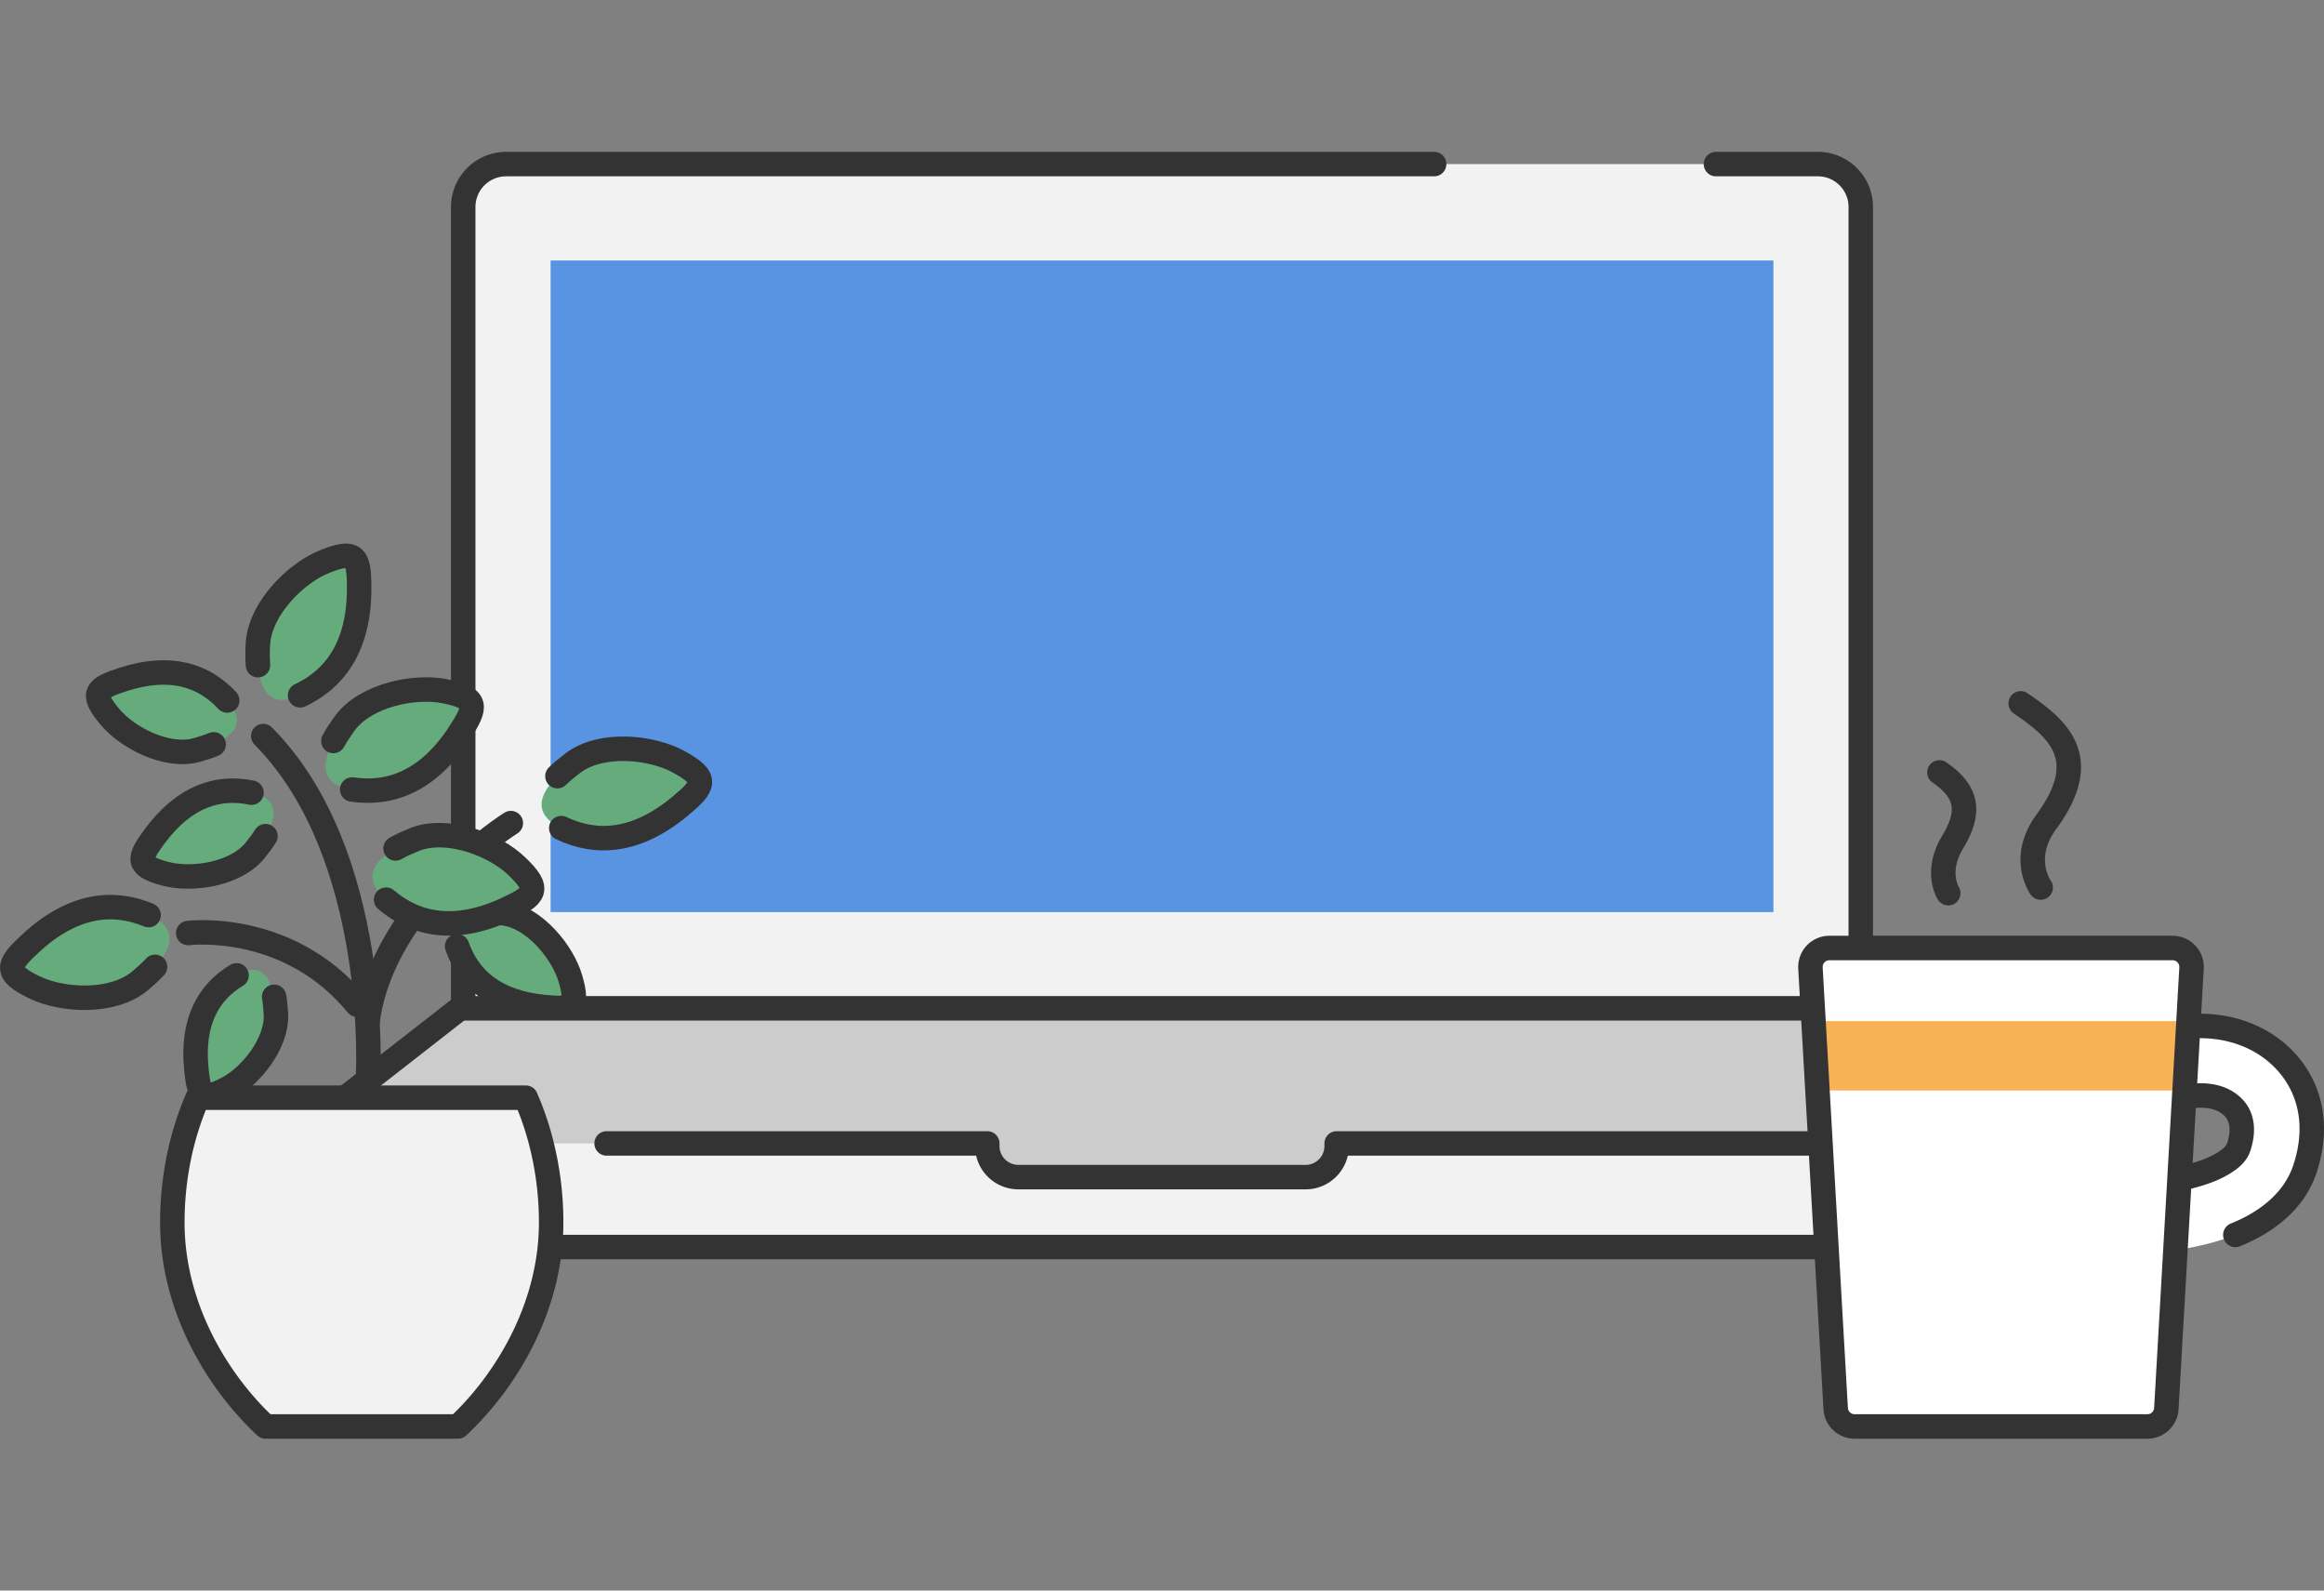 <svg xmlns="http://www.w3.org/2000/svg" width="190" height="130"><rect width="100%" height="100%" fill="#808080" stroke="none"/><defs><clipPath id="a"><path d="M0 0h190v130H0z" style="fill:none"/></clipPath></defs><g style="clip-path:url(#a)"><path d="m113.919 93.663-.13 6.918h-38.14l.08-6.836h-51.3l13.119-11.29H151.37l14.412 11.208z" style="fill:#ccc;fill-rule:evenodd"/><path d="m151.37 82.456 14.283 10.294m-141.304 0 13.199-10.294" style="fill:none;stroke:#333;stroke-linecap:round;stroke-linejoin:round;stroke-width:2px"/><path d="M80.716 93.455v.214a2.543 2.543 0 0 0 2.54 2.54h23.483c1.403 0 2.54-1.139 2.54-2.54v-.214h56.056c.234 0 .423.189.423.422v5.504a2.54 2.54 0 0 1-2.54 2.542H26.777a2.543 2.543 0 0 1-2.54-2.542v-5.926zM152.127 16.914v65.499H37.872V16.914a3.507 3.507 0 0 1 3.5-3.502h107.256c1.931 0 3.5 1.575 3.5 3.502" style="fill:#f2f2f2;fill-rule:evenodd"/><path d="M45.014 21.29h99.973v53.257H45.014z" style="fill:#5994e2"/><path d="M49.594 93.455h31.122v.214a2.543 2.543 0 0 0 2.54 2.54h23.483c1.403 0 2.54-1.139 2.54-2.54v-.214h56.056c.234 0 .423.189.423.422v5.504a2.54 2.54 0 0 1-2.54 2.542H26.777a2.543 2.543 0 0 1-2.54-2.542v-5.926h7.38M140.29 13.412h8.338c1.931 0 3.5 1.575 3.5 3.502v65.499H37.871V16.914a3.507 3.507 0 0 1 3.5-3.502h75.876" style="fill:none;fill-rule:evenodd;stroke:#333;stroke-linecap:round;stroke-linejoin:round;stroke-width:2px"/><path d="M21.713 116.588c-3.971-3.706-7.624-9.789-7.624-16.663 0-3.587.715-7.1 2.076-10.208h26.818c1.362 3.109 2.076 6.62 2.076 10.208 0 6.874-3.653 12.957-7.623 16.663z" style="fill:#f2f2f2;fill-rule:evenodd"/><path d="M30.088 88.061s1.066-18.188-8.565-27.902" style="fill:none;stroke:#333;stroke-linecap:round;stroke-linejoin:round;stroke-width:2px"/><path d="M41.764 67.273s-10.416 6.516-11.706 16.156" style="fill:none;stroke:#333;stroke-linecap:round;stroke-linejoin:round;stroke-width:2px"/><path d="M55.618 65.896c-3.608 2.989-6.88 3.148-9.73 1.783-2.63-1.26-1.852-3.22.99-5.333 2.33-1.732 6.424-1.29 8.612-.087 2.463 1.354 2.124 1.971.128 3.637" style="fill:#66ab7b"/><path d="M45.572 63.437c.362-.357.807-.72 1.304-1.098 2.327-1.728 6.418-1.282 8.612-.074 2.466 1.346 2.115 1.966.118 3.626-3.597 2.993-6.874 3.151-9.72 1.792" style="fill:none;stroke:#333;stroke-linecap:round;stroke-linejoin:round;stroke-width:2px"/><path d="M29.372 48.126c-.016 4.708-1.98 7.354-4.839 8.699-2.64 1.24-3.64-.615-3.443-4.17.162-2.915 3.108-5.815 5.423-6.748 2.604-1.051 2.859-.394 2.86 2.219" style="fill:#66ab7b"/><path d="M21.09 54.366a14 14 0 0 1-.007-1.713c.163-2.91 3.111-5.804 5.432-6.74 2.6-1.06 2.85-.39 2.846 2.22-.006 4.702-1.974 7.35-4.826 8.696" style="fill:none;stroke:#333;stroke-linecap:round;stroke-linejoin:round;stroke-width:2px"/><path d="M10.021 55.537c3.919-1.272 6.654-.334 8.553 1.717 1.752 1.893.483 3.246-2.526 4.05-2.468.659-5.683-1.04-7.091-2.743-1.585-1.915-1.108-2.31 1.064-3.024" style="fill:#66ab7b"/><path d="M17.47 60.837c-.412.174-.894.326-1.423.474-2.463.656-5.674-1.046-7.086-2.754-1.59-1.91-1.103-2.304 1.068-3.013 3.912-1.278 6.65-.337 8.548 1.708" style="fill:none;stroke:#333;stroke-linecap:round;stroke-linejoin:round;stroke-width:2px"/><path d="M37.572 59.932c-2.576 3.927-5.657 5.051-8.78 4.593-2.88-.424-2.708-2.529-.609-5.391 1.722-2.347 5.763-3.141 8.206-2.64 2.748.563 2.604 1.253 1.183 3.438" style="fill:#66ab7b"/><path d="M27.253 60.563c.242-.448.562-.927.926-1.436 1.72-2.342 5.76-3.13 8.209-2.626 2.75.553 2.595 1.25 1.171 3.43-2.565 3.927-5.65 5.052-8.767 4.598" style="fill:none;stroke:#333;stroke-linecap:round;stroke-linejoin:round;stroke-width:2px"/><path d="M44.488 82.317c-4.066-.406-6.188-2.352-7.112-4.977-.852-2.422.834-3.148 3.888-2.678 2.505.385 4.766 3.216 5.38 5.327.69 2.376.102 2.545-2.156 2.328" style="fill:#66ab7b"/><path d="M39.787 74.52c.444.005.942.06 1.481.136 2.5.386 4.755 3.217 5.37 5.335.699 2.373.1 2.537-2.154 2.316-4.062-.397-6.186-2.347-7.111-4.965" style="fill:none;stroke:#333;stroke-linecap:round;stroke-linejoin:round;stroke-width:2px"/><path d="M41.426 74.312c-4.245 1.96-7.45 1.27-9.86-.784-2.223-1.897-.972-3.59 2.31-4.9 2.693-1.074 6.538.408 8.349 2.136 2.037 1.943 1.553 2.453-.8 3.548" style="fill:#66ab7b"/><path d="M32.338 69.345c.44-.252.962-.488 1.538-.725 2.688-1.07 6.53.415 8.345 2.149 2.043 1.937 1.546 2.446-.805 3.536-4.236 1.965-7.445 1.274-9.852-.774M15.386 76.258s8.161-1.03 13.813 5.86" style="fill:none;stroke:#333;stroke-linecap:round;stroke-linejoin:round;stroke-width:2px"/><path d="M2.51 77.078c3.456-3.172 6.72-3.5 9.638-2.281 2.693 1.125 2.012 3.125-.722 5.382-2.243 1.85-6.357 1.62-8.605.528-2.53-1.227-2.222-1.862-.31-3.629" style="fill:#66ab7b"/><path d="M12.677 79.022c-.344.376-.771.761-1.249 1.165-2.24 1.846-6.35 1.61-8.605.514-2.534-1.219-2.213-1.857-.3-3.619 3.445-3.175 6.713-3.502 9.626-2.289" style="fill:none;stroke:#333;stroke-linecap:round;stroke-linejoin:round;stroke-width:2px"/><path d="M16.043 87.362c-.38-3.917 1.034-6.283 3.3-7.644 2.091-1.255 3.078.203 3.21 3.176.108 2.438-2.1 5.1-3.947 6.072-2.078 1.094-2.345.57-2.563-1.604" style="fill:#66ab7b"/><path d="M22.41 81.472c.078.42.12.9.15 1.424.106 2.434-2.105 5.09-3.957 6.065-2.075 1.101-2.338.566-2.552-1.605-.386-3.911 1.03-6.28 3.29-7.64" style="fill:none;stroke:#333;stroke-linecap:round;stroke-linejoin:round;stroke-width:2px"/><path d="M12.64 68.344c2.46-3.3 5.215-4.121 7.924-3.554 2.5.524 2.239 2.357.252 4.75-1.63 1.964-5.208 2.444-7.32 1.876-2.377-.639-2.214-1.236-.856-3.072" style="fill:#66ab7b"/><path d="M21.704 68.339c-.235.38-.54.782-.885 1.208-1.628 1.958-5.204 2.433-7.322 1.863-2.378-.631-2.206-1.233-.846-3.065 2.45-3.301 5.21-4.122 7.913-3.559" style="fill:none;stroke:#333;stroke-linecap:round;stroke-linejoin:round;stroke-width:2px"/><path d="M21.713 116.588c-3.971-3.706-7.624-9.789-7.624-16.663 0-3.587.715-7.1 2.076-10.208h26.818c.492 1.124.9 2.3 1.22 3.514a26.3 26.3 0 0 1 .856 6.694c0 6.874-3.653 12.957-7.623 16.663z" style="fill:none;fill-rule:evenodd;stroke:#333;stroke-linecap:round;stroke-linejoin:round;stroke-width:2px"/><path d="M177.523 90.014a2.853 2.853 0 0 1-3.802-2.106c-.29-1.391.59-2.792 1.925-3.28 3.96-1.447 7.685-.75 10.127 1.119 2.682 2.05 4.08 5.536 2.668 9.796-.823 2.483-2.94 4.286-5.69 5.388-4.952 1.984-11.99 1.676-11.99 1.676a2.853 2.853 0 0 1 .28-5.696s4.205.211 7.942-.746c1.066-.273 2.096-.635 2.925-1.173.504-.327.94-.703 1.12-1.243.402-1.218.322-2.282-.265-3.028-1.02-1.294-3.084-1.52-5.24-.707" style="fill:#fff;fill-rule:evenodd"/><path d="M170.762 102.607a2.853 2.853 0 0 1 .279-5.696s4.205.211 7.942-.746c1.066-.273 2.096-.635 2.925-1.173.504-.327.94-.703 1.12-1.243.402-1.218.322-2.282-.265-3.028-1.02-1.294-3.084-1.52-5.24-.707a2.853 2.853 0 0 1-3.802-2.106c-.29-1.391.59-2.792 1.925-3.28 3.96-1.447 7.685-.75 10.127 1.119 2.682 2.05 4.08 5.536 2.668 9.796-.823 2.483-2.94 4.286-5.69 5.388" style="fill:none;fill-rule:evenodd;stroke:#333;stroke-linecap:round;stroke-linejoin:round;stroke-width:2px"/><path d="M149.843 77.483h27.5c1.044 0 1.872.877 1.812 1.918l-2.03 35.476c-.055.96-.85 1.71-1.812 1.71h-23.439c-.962 0-1.756-.75-1.811-1.71l-2.032-35.476a1.814 1.814 0 0 1 1.812-1.918" style="fill:#fff;fill-rule:evenodd"/><rect width="29.453" height="5.672" x="148.866" y="83.458" rx=".063" ry=".063" style="fill:#f8b154"/><path d="M149.563 77.483h28.06c.891 0 1.6.75 1.548 1.64l-2.06 36.003a1.55 1.55 0 0 1-1.549 1.462h-23.937a1.55 1.55 0 0 1-1.548-1.462l-2.062-36.004a1.55 1.55 0 0 1 1.548-1.639M165.203 57.486c2.901 1.997 5.991 4.382 2.1 9.679-2.2 2.995-.466 5.377-.466 5.377M158.558 63.132c2.257 1.554 2.604 3.179 1.086 5.687-1.478 2.44-.363 4.183-.363 4.183" style="fill:none;stroke:#333;stroke-linecap:round;stroke-linejoin:round;stroke-width:2px"/></g></svg>